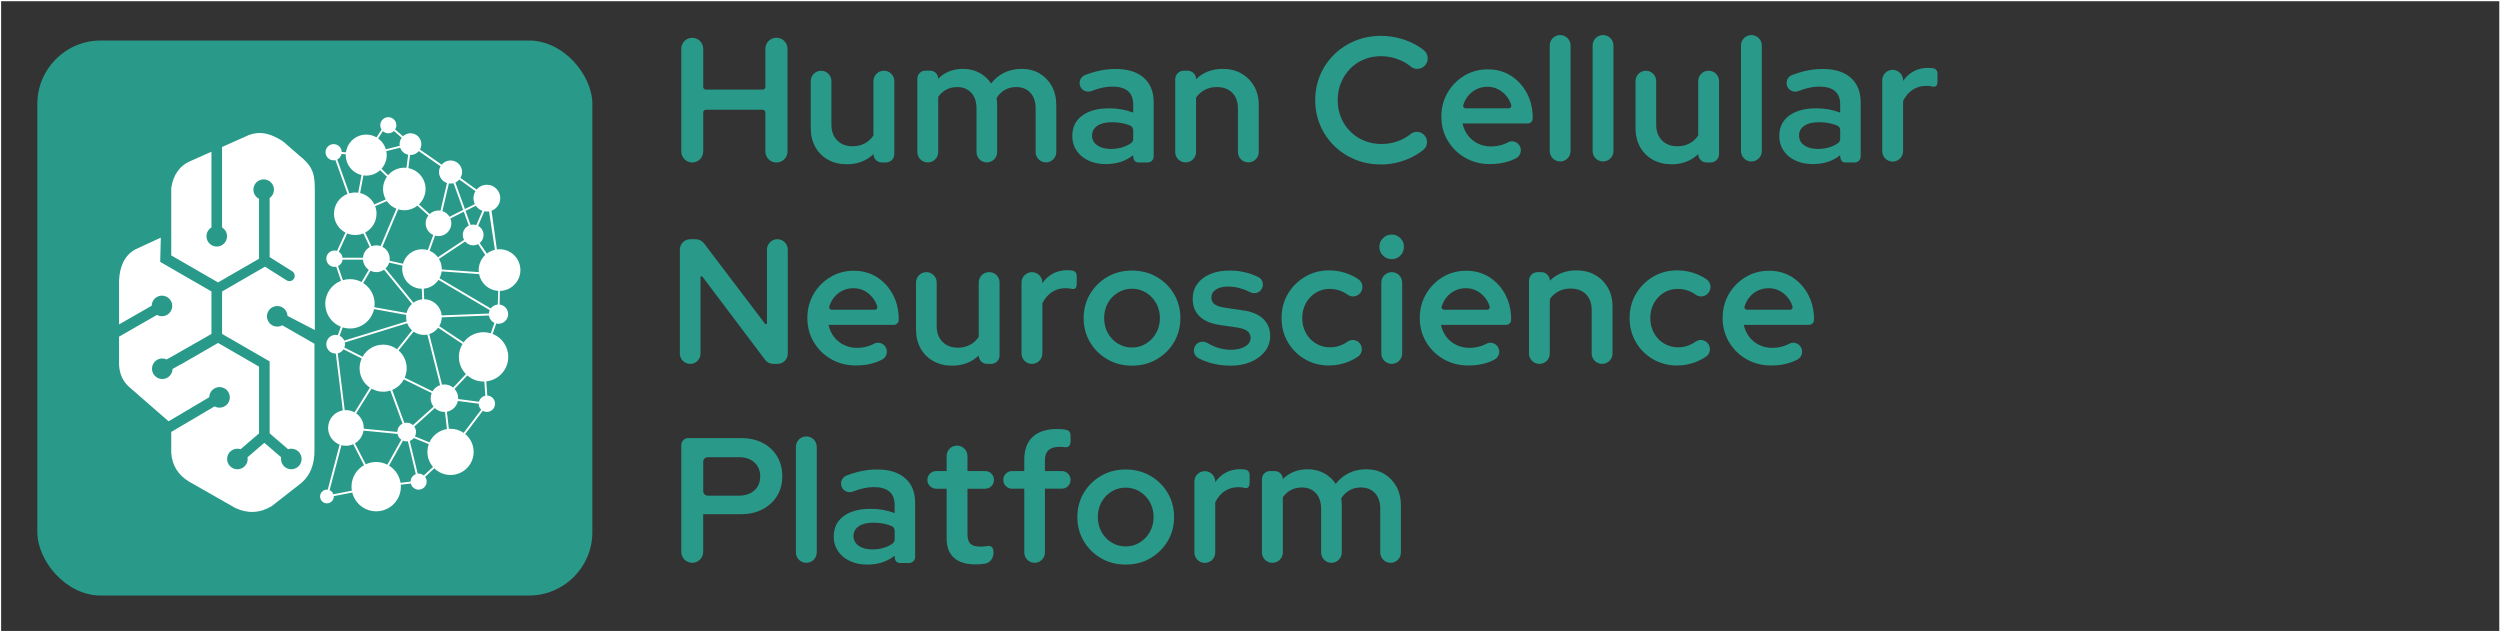 <?xml version="1.0" encoding="UTF-8"?>
<svg xmlns="http://www.w3.org/2000/svg" id="Calque_1" version="1.1" viewBox="0 0 1747.98 441.31">
  <rect x="0" y="0" width="1747.98" height="441.31" fill="#333333" stroke="none"/>
  <defs>
    <style> .st0 { fill: none; stroke: #fff; stroke-miterlimit: 10; } .st1 { fill: #299a89; } .st2 { fill: #fff; } </style>
  </defs>
  <g id="Calque_3">
    <rect class="st1" x="26.11" y="28.33" width="388.06" height="388.06" rx="44.32" ry="44.32"></rect>
    <g>
      <path class="st2" d="M208.78,108.35l-10.76-9.38-.18-.12c-7.46-4.88-15.11-7.75-23.93-4.39l-.08.03-18.56,8.27v56.27c2.08,1.26,3.48,3.54,3.48,6.16,0,3.97-3.22,7.19-7.19,7.19s-7.19-3.22-7.19-7.19c0-2.61,1.39-4.9,3.48-6.16v-52.96l-14.58,6.5c-8,3.39-12.16,10.11-13.49,18.56l-.04.24v47.2l32.71,18.88,28.67-16.55v-41.89c-2.34-1.19-3.94-3.61-3.94-6.41,0-3.97,3.22-7.19,7.19-7.19s7.19,3.22,7.19,7.19c0,2.42-1.19,4.55-3.02,5.86v41.28l15.82,9.98c1.72,1.08,2.24,3.41,1.16,5.12-1.08,1.71-3.4,2.24-5.11,1.16l-15.12-9.54-30.01,17.33v29.68l33.27,19.21v50.31l12.89,11.09c.71-.23,1.46-.36,2.25-.36,3.97,0,7.19,3.22,7.19,7.19s-3.22,7.19-7.19,7.19-7.19-3.22-7.19-7.19c0-.41.04-.81.1-1.2l-8.05-6.92-.24-.21-3.47-2.98-3.47,2.98-.24.21h0l-8.05,6.92c.07.39.1.79.1,1.2,0,3.97-3.22,7.19-7.19,7.19s-7.19-3.22-7.19-7.19,3.22-7.19,7.19-7.19c.79,0,1.54.13,2.25.36l12.88-11.09v-46.65l-28.67-16.56-26.55,15.33v-.13l-5.25,2.99c-.09,3.9-3.27,7.03-7.19,7.03s-7.19-3.22-7.19-7.19,3.22-7.19,7.19-7.19c1.11,0,2.16.25,3.09.7l28.13-16.02,3.17-1.83v-29.68l-35.83-20.68h0l.42-16.96-17.55,8.1-.08.04c-8.35,4.44-11.19,13.06-11.57,22.03v30.51l22.82-13.08c.08-3.9,3.27-7.04,7.19-7.04s7.19,3.22,7.19,7.19-3.22,7.19-7.19,7.19c-1.27,0-2.46-.33-3.5-.91l-26.51,15.2v19.56c.3,5.87,2.21,11,6.49,15.1l.05.05,28.09,24.48,28.44-16.85c.06-3.92,3.25-7.08,7.19-7.08s7.19,3.22,7.19,7.19-3.22,7.19-7.19,7.19c-1.26,0-2.44-.32-3.47-.89l-30.3,17.85v14.67c.62,8.79,4.88,15.53,12.42,20.06l.03.02,32.07,18.28.1.05c8.61,4.12,17.19,3.84,25.45-1.07l.17-.1,20.77-16.25c6.16-5.3,9.28-12.95,9.12-23.16v-74.13l-22.51-12.91c-1.04.58-2.23.91-3.5.91-3.97,0-7.19-3.22-7.19-7.19s3.22-7.19,7.19-7.19,7.04,3.07,7.18,6.92l19.09,9.86v-95c0-12.97,0-18.49-11.36-27.39h.02Z"></path>
      <path class="st2" d="M363.86,188.85c0-8.05-6.53-14.58-14.58-14.58-.63,0-1.25.05-1.87.13l-3.73-27.08c3.56-1.32,6.1-4.74,6.1-8.77,0-5.17-4.19-9.36-9.36-9.36-2.89,0-5.46,1.31-7.18,3.36l-11.3-8.14c.73-1.21,1.16-2.63,1.16-4.14,0-4.45-3.61-8.07-8.07-8.07-2.5,0-4.73,1.14-6.21,2.92l-15.22-10.58c.63-1.11,1-2.39,1-3.76,0-4.2-3.4-7.6-7.6-7.6-2.04,0-3.88.81-5.25,2.11l-5.47-4.78c.53-.86.85-1.87.85-2.96,0-3.1-2.52-5.62-5.62-5.62s-5.62,2.52-5.62,5.62c0,1.12.33,2.17.9,3.04l-3.53,5.47c-2.11-1.23-4.56-1.95-7.18-1.95-7.26,0-13.24,5.4-14.18,12.4l-2.96-.26c-.1-3.05-2.59-5.49-5.66-5.49s-5.67,2.54-5.67,5.67,2.54,5.67,5.67,5.67c.43,0,.85-.05,1.25-.14l8.43,23.62c-5.52,2.17-9.44,7.54-9.44,13.83,0,5.75,3.26,10.72,8.03,13.2l-5.92,12.83c-.56-.18-1.15-.28-1.76-.28-3.16,0-5.72,2.56-5.72,5.72s2.56,5.72,5.72,5.72c.41,0,.81-.05,1.2-.13l3.38,9.86c-6.45,2.5-11.02,8.75-11.02,16.08s4.51,13.48,10.87,16.02l-2.08,5.89c-.49-.12-1-.19-1.53-.19-3.61,0-6.54,2.93-6.54,6.54s2.93,6.54,6.54,6.54h.12l4.88,39.72c-5.84,1.04-10.28,6.12-10.28,12.26,0,5.33,3.35,9.86,8.05,11.65l-8.32,31.57c-.18-.02-.36-.06-.55-.06-2.65,0-4.79,2.14-4.79,4.79s2.14,4.79,4.79,4.79,4.79-2.14,4.79-4.79c0-.08-.02-.16-.02-.24l12.94-2.52c1.86,7.53,8.64,13.12,16.74,13.12,9.53,0,17.25-7.72,17.25-17.25,0-.46-.03-.9-.07-1.35l7.04-.83c.6,2.46,2.8,4.28,5.45,4.28,3.1,0,5.61-2.51,5.61-5.61,0-1.24-.4-2.37-1.08-3.3l6.43-6c2.92,2.88,6.92,4.66,11.34,4.66,8.93,0,16.16-7.24,16.16-16.16,0-5.02-2.29-9.51-5.89-12.48l12.26-16.23c.85.5,1.83.78,2.88.78,3.16,0,5.72-2.56,5.72-5.72s-2.41-5.56-5.44-5.7l-.7-9.94c8.64-.94,15.37-8.26,15.37-17.15,0-7.3-4.54-13.52-10.94-16.04l2.54-7.28c.5.12,1.03.19,1.57.19,3.72,0,6.74-3.01,6.74-6.74,0-3.46-2.6-6.3-5.96-6.69l.19-9.55c7.95-.12,14.35-6.6,14.35-14.57v.03ZM308.81,220.53c-.58-6.28-5.82-11.21-12.23-11.3l-.3-7.4c4.31-.38,8.05-2.73,10.31-6.16l35.83,21.16c-.34.74-.55,1.55-.61,2.41l-33.01,1.29h.01ZM325.76,261.57l-8.93,9.42c-1.66-1.37-3.79-2.19-6.11-2.19-.58,0-1.14.06-1.69.16l-8.92-35.36c2.53-.79,4.71-2.37,6.26-4.44l17.03,11.37c-1.61,2.62-2.55,5.7-2.55,9,0,4.69,1.88,8.93,4.91,12.04h0ZM292.7,331.15c-.22,0-.43.02-.65.04l-5.53-22.94c1.11-.39,2.08-1.07,2.83-1.96l10.45,4.23c-.61,1.7-.95,3.52-.95,5.43,0,4.02,1.47,7.68,3.9,10.51l-6.44,6c-.98-.82-2.23-1.32-3.61-1.32h0ZM263.02,323.01c-2.61,0-5.07.6-7.29,1.63l-7.57-14.68c3.17-1.86,5.44-5.09,6.01-8.87l23.76,2.3c.34,1.67,1.31,3.1,2.65,4.05l-9.75,17.46c-2.35-1.2-5-1.88-7.81-1.88h0ZM241.1,239.43l43.62-13.43c.71,1.94,1.89,3.64,3.4,4.99l-10.52,13.19c-2.73-2-6.08-3.2-9.72-3.2-6.18,0-11.56,3.41-14.38,8.45l-12.72-6.41c.28-.72.43-1.5.43-2.32,0-.43-.04-.86-.13-1.27h.02ZM253.96,197.91l5.04-8.61c1.25.61,2.65.97,4.13.97,2,0,3.85-.63,5.38-1.7l19.52,23.92c-1.83,1.67-3.16,3.86-3.74,6.35l-22.53-4.03c.11-.78.18-1.56.18-2.37,0-6.11-3.18-11.46-7.97-14.53h0ZM285.37,108.2l-1.17,9.13c-.5-.05-1.01-.08-1.52-.08-4.54,0-8.6,2.04-11.33,5.25l-4.61-4.52c2.26-2.53,3.65-5.86,3.65-9.53,0-.95-.1-1.89-.28-2.79l9.7-2.41c.86,2.48,2.95,4.37,5.55,4.94h0ZM315.03,128.34c.72,0,1.42-.1,2.08-.28l6.73,18.72-9.55,4.77c-1.11-1.86-2.88-3.29-4.98-3.95l4.55-19.35c.39.06.78.1,1.18.1h0ZM337.31,147.37l-4.26,10c-.7-.22-1.44-.34-2.2-.34-.62,0-1.23.09-1.81.24l-3.53-9.82,7.19-3.59c1.11,1.62,2.72,2.86,4.6,3.52h.01ZM334.7,188.85c0,.48.03.96.07,1.43l-25.92-1.87c0-.11.02-.22.02-.33,0-2.59-.72-5-1.96-7.07l18.3-12.16c1.33,1.64,3.36,2.69,5.64,2.69,1.24,0,2.41-.31,3.44-.87l5.01,7.57c-2.82,2.66-4.59,6.42-4.59,10.6h-.01ZM288.73,297.25c-1.16-1.05-2.7-1.7-4.38-1.7-.56,0-1.1.08-1.61.21l-8.52-23.12c3.49-1.45,6.37-4.06,8.15-7.36l19.45,9.52c-.45,1.12-.71,2.33-.71,3.61,0,2.23.76,4.27,2.03,5.9-4.8,4.31-9.6,8.62-14.41,12.93h0ZM302.41,273.6l-19.46-9.53c.89-2.03,1.4-4.27,1.4-6.62,0-4.97-2.21-9.41-5.68-12.42l10.52-13.18c2.04,1.46,4.53,2.32,7.23,2.32.82,0,1.62-.08,2.39-.23l8.92,35.36c-2.25.74-4.14,2.29-5.31,4.31h-.01ZM289.07,211.63c-6.5-7.98-13.01-15.95-19.52-23.92,1.17-1.11,2.06-2.51,2.54-4.1,3.12.7,6.25,1.4,9.37,2.1-.13.77-.22,1.56-.22,2.37,0,7.59,6.12,13.74,13.69,13.81l.3,7.4c-2.29.21-4.4,1.06-6.16,2.35h0ZM327.77,157.72c-2.47,1.16-4.18,3.66-4.18,6.56,0,1.24.31,2.41.87,3.44l-18.3,12.16c-1.47-1.99-3.46-3.59-5.78-4.56l3.81-10.56c.76.21,1.57.33,2.4.33,4.95,0,8.97-4.01,8.97-8.97,0-1.2-.24-2.34-.67-3.39l9.4-4.7,3.48,9.67v.02ZM302.92,164.32l-3.81,10.56c-1.28-.39-2.64-.61-4.05-.61-6.35,0-11.69,4.29-13.3,10.13l-9.38-2.11c.07-.45.11-.91.11-1.39,0-3.64-2.08-6.79-5.11-8.33l11.05-26.19c1.35.4,2.77.62,4.25.62,3.48,0,6.68-1.21,9.21-3.21l7.61,6.87c-1.18,1.52-1.88,3.42-1.88,5.48,0,3.64,2.18,6.77,5.3,8.18h0ZM256.08,122.78c3.76,0,7.17-1.46,9.72-3.83l4.72,4.63c-1.7,2.42-2.71,5.36-2.71,8.55,0,2.66.71,5.15,1.93,7.32-2.67,1.16-5.33,2.31-8,3.47-1.94-3.95-5.57-6.91-9.95-7.94l2.31-12.34c.65.09,1.3.15,1.97.15h.01ZM263.27,149.44c0-1.87-.36-3.64-.99-5.29l8.18-3.55c1.65,2.37,3.97,4.24,6.69,5.33l-11.02,26.11c-.94-.32-1.95-.5-3.01-.5-1.18,0-2.31.23-3.35.63l-4.48-9.57c4.73-2.49,7.96-7.45,7.96-13.17h.02ZM267.88,273.9c1.76,0,3.46-.28,5.05-.8l8.52,23.12c-2.14,1.06-3.63,3.25-3.65,5.8l-23.5-2.28c0-.18.03-.35.03-.53,0-4.22-2.1-7.95-5.31-10.2l10.75-17.26c2.4,1.36,5.16,2.15,8.12,2.15h0ZM300.3,309.27l-10.18-4.12c.48-.91.76-1.95.76-3.06,0-1.44-.47-2.76-1.25-3.84l14.4-12.93c1.73,1.68,4.09,2.71,6.69,2.71.14,0,.28-.02.41-.02l1.37,11.99c-5.45.85-9.99,4.41-12.2,9.26h0ZM343.11,215.67l-35.83-21.16c.77-1.46,1.28-3.07,1.48-4.77l26.21,1.9c1.24,6.42,6.7,11.33,13.38,11.75l-.31,9.56c-2.02.15-3.8,1.18-4.93,2.72h0ZM346.02,174.65c-2.08.48-3.98,1.4-5.62,2.65l-5.01-7.37c1.65-1.33,2.71-3.36,2.71-5.65,0-2.76-1.54-5.16-3.8-6.38l4.33-10.17c.58.11,1.18.18,1.8.18.52,0,1.02-.05,1.52-.13l4.09,26.87h-.02ZM332.45,133.65c-.88,1.43-1.4,3.1-1.4,4.9,0,1.48.35,2.88.97,4.13l-6.97,3.48-6.67-18.56c1.07-.49,2.01-1.21,2.77-2.09l11.3,8.14h0ZM308.05,116.24c-.69,1.19-1.09,2.56-1.09,4.03,0,3.58,2.34,6.61,5.57,7.67l-4.55,19.36c-.45-.07-.91-.12-1.39-.12-2.4,0-4.57.95-6.18,2.48-2.49-2.26-4.99-4.51-7.49-6.76,2.85-2.71,4.63-6.53,4.63-10.77,0-7.24-5.17-13.26-12.02-14.59l1.17-9.17c.1,0,.19.01.29.01,2.34,0,4.43-1.06,5.82-2.72l15.22,10.59h.02ZM267.7,91.69c1,.93,2.34,1.5,3.81,1.5s2.92-.61,3.93-1.61l5.42,4.74c-.91,1.25-1.46,2.79-1.46,4.47,0,.4.04.78.1,1.16l-9.71,2.41c-.92-3.08-2.85-5.72-5.4-7.54l3.31-5.12h0ZM235.8,111.53c1.53-.76,2.66-2.19,3.02-3.9l2.96.26c0,.19-.03.38-.03.57,0,6.77,4.71,12.43,11.02,13.93l-2.31,12.35c-.68-.09-1.36-.16-2.07-.16-1.44,0-2.83.22-4.15.6l-8.44-23.64h0ZM242.78,163.21c1.73.71,3.63,1.1,5.61,1.1s3.94-.41,5.69-1.13l4.48,9.56c-2.67,1.5-4.53,4.27-4.76,7.49h-14.27c-.21-1.78-1.23-3.3-2.68-4.19l5.92-12.83h0ZM236.34,186.05c1.72-.83,2.96-2.49,3.19-4.47h14.27c.21,2.92,1.75,5.47,4.03,7.04l-5.03,8.59c-2.42-1.3-5.19-2.04-8.13-2.04-1.72,0-3.38.26-4.95.73l-3.38-9.86h0ZM239.57,228.92c1.61.5,3.33.77,5.11.77,8.26,0,15.15-5.8,16.85-13.55l22.52,4.03c-.06.5-.1,1.01-.1,1.53,0,1.04.14,2.05.38,3.01l-43.62,13.43c-.63-1.47-1.78-2.66-3.22-3.34l2.08-5.88h0ZM236.15,247.07c1.69-.39,3.13-1.42,4.03-2.84l12.72,6.42c-.94,2.07-1.48,4.37-1.48,6.8,0,5.65,2.85,10.64,7.19,13.6l-10.74,17.25c-1.78-.98-3.83-1.54-6-1.54-.28,0-.56.02-.84.04l-4.88-39.72h0ZM233.09,345.59c-.45-1.28-1.4-2.32-2.64-2.85l8.3-31.48c1,.26,2.05.41,3.13.41,1.82,0,3.54-.4,5.09-1.1l7.56,14.68c-5.23,2.96-8.76,8.57-8.76,15.01,0,.96.1,1.89.25,2.81l-12.93,2.51h0ZM272.01,325.56l9.75-17.46c.79.34,1.66.53,2.58.53.29,0,.58-.03.87-.06l5.53,22.94c-2.13.79-3.64,2.83-3.65,5.23l-7.04.83c-.8-5.09-3.81-9.43-8.04-12.01h0ZM324.19,302.67c-2.61-1.81-5.77-2.88-9.19-2.88-.39,0-.77.03-1.16.06l-1.37-11.98c3.85-.71,6.89-3.71,7.67-7.53l14.56,1.91v.07c0,1.62.68,3.08,1.76,4.12l-12.27,16.23h0ZM339.35,276.7c-2.18.42-3.92,2.07-4.46,4.21l-14.57-1.91c.01-.19.03-.38.03-.58,0-2.51-.97-4.78-2.54-6.49l8.94-9.44c3.04,2.66,7,4.29,11.36,4.29.18,0,.36-.02.54-.03l.7,9.95h0ZM343.15,233.02c-1.6-.49-3.29-.75-5.05-.75-5.74,0-10.82,2.82-13.95,7.13l-17.03-11.37c1.07-1.81,1.7-3.91,1.74-6.15l33.01-1.29c.32,2.3,1.79,4.22,3.82,5.16l-2.54,7.27h0Z"></path>
    </g>
  </g>
  <g id="Calque_2">
    <path class="st1" d="M965.57,114.98c-6.48,0-12.5-1.14-18.06-3.42-5.57-2.29-10.44-5.48-14.64-9.59-4.19-4.11-7.45-8.89-9.78-14.32-2.33-5.44-3.49-11.31-3.49-17.62s1.16-12.19,3.49-17.63c2.32-5.44,5.58-10.21,9.78-14.32,4.19-4.11,9.09-7.31,14.7-9.59s11.6-3.42,18-3.42c4.65,0,9.19.62,13.64,1.87s8.55,3.03,12.33,5.36c1.39.86,2.71,1.78,3.97,2.78,3.42,2.71,3.68,7.83.59,10.91h0c-2.6,2.6-6.79,2.94-9.63.6-2.13-1.75-4.44-3.2-6.95-4.33-4.4-1.99-9.05-2.99-13.95-2.99-4.32,0-8.3.77-11.96,2.3-3.66,1.54-6.85,3.7-9.59,6.48-2.74,2.78-4.88,6.04-6.41,9.78-1.54,3.74-2.3,7.81-2.3,12.21s.77,8.34,2.3,12.08c1.54,3.74,3.69,7,6.48,9.78,2.78,2.78,6.04,4.94,9.78,6.48,3.74,1.54,7.8,2.3,12.21,2.3,4.81,0,9.36-.98,13.64-2.93,2.4-1.09,4.61-2.46,6.63-4.09,2.77-2.23,6.81-1.91,9.32.61h0c3.01,3.01,2.74,8-.61,10.63-1.26.99-2.6,1.93-4.01,2.81-3.78,2.37-7.85,4.17-12.21,5.42-4.36,1.25-8.78,1.87-13.26,1.87v-.02Z"></path>
    <path class="st1" d="M1286.65,108.5c-2.74,2.16-5.69,3.74-8.84,4.73-3.16.99-6.6,1.49-10.34,1.49-4.57,0-8.62-.83-12.14-2.49-3.53-1.66-6.29-3.96-8.28-6.91s-2.99-6.33-2.99-10.15c0-6.15,2.3-10.92,6.91-14.32,4.61-3.41,10.94-5.11,18.99-5.11,5.98,0,11.54.99,16.69,2.99v-5.73c0-4.15-1.23-7.27-3.67-9.34-2.45-2.07-6.08-3.11-10.9-3.11-2.82,0-5.81.42-8.97,1.25-1.73.46-3.61,1.08-5.62,1.86-2.97,1.16-6.34-.1-7.72-2.98h0c-1.51-3.17,0-7.01,3.28-8.25,2.73-1.03,5.38-1.87,7.94-2.53,4.4-1.12,8.84-1.68,13.33-1.68,8.47,0,15.03,2.03,19.68,6.1s6.97,9.8,6.97,17.19v37.91c0,2.31-1.88,4.19-4.19,4.19h-6.23c-3.02,0-3.91-2.11-3.91-5.11h.01ZM1257.88,94.8c0,2.82,1.2,5.09,3.61,6.79,2.41,1.7,5.6,2.55,9.59,2.55,3.07,0,5.92-.44,8.53-1.31,2.04-.68,3.91-1.62,5.62-2.83.92-.65,1.42-1.76,1.42-2.89v-6.04c0-1.44-.83-2.8-2.18-3.33-1.57-.62-3.19-1.11-4.86-1.48-2.45-.54-5.13-.81-8.03-.81-4.23,0-7.58.83-10.03,2.49-2.45,1.66-3.67,3.94-3.67,6.85h0Z"></path>
    <path class="st1" d="M792.32,108.5c-2.74,2.16-5.69,3.74-8.84,4.73-3.16.99-6.6,1.49-10.34,1.49-4.57,0-8.62-.83-12.14-2.49-3.53-1.66-6.29-3.96-8.28-6.91-1.99-2.95-2.99-6.33-2.99-10.15,0-6.15,2.3-10.92,6.91-14.32,4.61-3.41,10.94-5.11,18.99-5.11,5.98,0,11.54.99,16.69,2.99v-5.73c0-4.15-1.23-7.27-3.67-9.34-2.45-2.07-6.08-3.11-10.9-3.11-2.82,0-5.81.42-8.97,1.25-1.73.46-3.61,1.08-5.62,1.86-2.97,1.16-6.34-.1-7.72-2.98h0c-1.51-3.17,0-7.01,3.28-8.25,2.73-1.03,5.38-1.87,7.94-2.53,4.4-1.12,8.84-1.68,13.33-1.68,8.47,0,15.03,2.03,19.68,6.1,4.65,4.07,6.97,9.8,6.97,17.19v37.91c0,2.31-1.88,4.19-4.19,4.19h-6.23c-3.02,0-3.91-2.11-3.91-5.11h.01ZM763.56,94.8c0,2.82,1.2,5.09,3.61,6.79,2.41,1.7,5.6,2.55,9.59,2.55,3.07,0,5.92-.44,8.53-1.31,2.04-.68,3.91-1.62,5.62-2.83.92-.65,1.42-1.76,1.42-2.89v-6.04c0-1.44-.83-2.8-2.18-3.33-1.57-.62-3.19-1.11-4.86-1.48-2.45-.54-5.13-.81-8.03-.81-4.23,0-7.58.83-10.03,2.49-2.45,1.66-3.67,3.94-3.67,6.85h0Z"></path>
    <path class="st1" d="M1083.56,105.61V31.8c0-3.53,2.53-6.55,6-7.17h0c4.47-.8,8.57,2.63,8.57,7.17v73.81c0,4.02-3.26,7.29-7.29,7.29h0c-4.02,0-7.29-3.26-7.29-7.29h.01Z"></path>
    <path class="st1" d="M1113.55,105.61V31.8c0-3.53,2.53-6.55,6-7.17h0c4.47-.8,8.57,2.63,8.57,7.17v73.81c0,4.02-3.26,7.29-7.29,7.29h0c-4.02,0-7.29-3.26-7.29-7.29h.01Z"></path>
    <path class="st1" d="M1217.28,105.61V31.8c0-3.53,2.53-6.55,6-7.17h0c4.47-.8,8.57,2.63,8.57,7.17v73.81c0,4.02-3.26,7.29-7.29,7.29h0c-4.02,0-7.29-3.26-7.29-7.29h.01Z"></path>
    <path class="st1" d="M821.72,106.26v-50.88c0-3.3,2.68-5.98,5.98-5.98h2.61c3.3,0,5.98,2.68,5.98,5.98h0c4.9-4.81,11.13-7.22,18.68-7.22,4.9,0,9.24,1.08,13.02,3.24s6.74,5.13,8.9,8.91c2.16,3.78,3.24,8.2,3.24,13.26v32.69c0,4.02-3.26,7.29-7.29,7.29h0c-4.02,0-7.29-3.26-7.29-7.29v-30.45c0-4.65-1.33-8.3-3.99-10.96-2.66-2.65-6.23-3.98-10.71-3.98-3.16,0-5.96.64-8.41,1.93-2.45,1.29-4.51,3.09-6.17,5.42v38.05c0,4.02-3.26,7.29-7.29,7.29h0c-4.02,0-7.29-3.26-7.29-7.29h.03Z"></path>
    <path class="st1" d="M1041.8,114.73c-6.4,0-12.14-1.45-17.25-4.36-5.11-2.9-9.18-6.87-12.21-11.89s-4.55-10.65-4.55-16.88,1.45-11.83,4.36-16.81c2.9-4.98,6.81-8.95,11.71-11.89,4.9-2.95,10.38-4.42,16.44-4.42s11.44,1.5,16.13,4.48c4.69,2.99,8.41,7.04,11.15,12.14,2.33,4.34,3.67,9.18,4.02,14.52.03.41.05,1.78.06,3.17.02,1.95-1.55,3.54-3.5,3.54h-45.54c.66,3.16,1.91,5.94,3.74,8.34,1.82,2.41,4.15,4.3,6.97,5.67s5.85,2.05,9.09,2.05c2.99,0,5.83-.46,8.53-1.37,1.21-.41,2.33-.9,3.37-1.48,2.31-1.29,5.2-.82,7.12,1h0c3.13,2.96,2.37,8.16-1.47,10.11-1.51.77-3.04,1.42-4.59,1.96-4.07,1.41-8.59,2.11-13.58,2.11h0ZM1024.77,75.74h30.21c1.22,0,2.02-1.2,1.66-2.36-.64-2.03-1.56-3.86-2.77-5.48-1.66-2.24-3.67-4.01-6.04-5.3-2.37-1.28-4.96-1.93-7.78-1.93s-5.58.62-8.03,1.87c-2.45,1.25-4.48,2.99-6.1,5.23-1.22,1.69-2.17,3.61-2.84,5.77-.35,1.1.55,2.2,1.7,2.2h0Z"></path>
    <path class="st1" d="M1350.72,60.44c-1.68-.4-3.24-.4-4.03-.4-3.49,0-6.62.91-9.4,2.74s-5,4.44-6.66,7.85v35.06c0,4.02-3.26,7.29-7.29,7.29h0c-4.02,0-7.29-3.26-7.29-7.29v-49.57c0-4.02,3.26-7.29,7.29-7.29h0c4.02,0,7.29,3.26,7.29,7.29v.43c1.99-2.9,4.46-5.14,7.41-6.72,2.95-1.58,6.25-2.37,9.9-2.37,1.56,0,2.92.12,4.1.36,1.57.32,2.63,1.79,2.63,3.4v4.98c0,3.44-.71,5.02-3.93,4.25h-.02Z"></path>
    <path class="st1" d="M641.4,106.32v-51.31c0-3.1,2.51-5.61,5.61-5.61h3.36c3.1,0,5.61,2.51,5.61,5.61h0c4.65-4.57,10.42-6.85,17.31-6.85,4.32,0,8.16.91,11.52,2.74s6.08,4.32,8.16,7.47c2.57-3.32,5.67-5.85,9.28-7.6,3.61-1.74,7.66-2.62,12.14-2.62,4.73,0,8.9,1.08,12.52,3.24,3.61,2.16,6.45,5.13,8.53,8.91,2.08,3.78,3.11,8.2,3.11,13.26v32.76c0,3.99-3.23,7.22-7.22,7.22h0c-3.99,0-7.22-3.23-7.22-7.22v-30.52c0-4.65-1.23-8.3-3.67-10.96-2.45-2.65-5.75-3.98-9.9-3.98-2.82,0-5.4.62-7.72,1.87-2.33,1.25-4.32,3.15-5.98,5.73.08.75.16,1.56.25,2.43.08.87.12,1.77.12,2.68v32.76c0,3.99-3.23,7.22-7.22,7.22h0c-3.99,0-7.22-3.23-7.22-7.22v-30.52c0-4.65-1.23-8.3-3.67-10.96-2.45-2.65-5.71-3.98-9.78-3.98-2.82,0-5.36.58-7.6,1.74s-4.15,2.86-5.73,5.11v38.61c0,3.99-3.23,7.22-7.22,7.22h-.13c-3.99,0-7.22-3.23-7.22-7.22h-.02Z"></path>
    <path class="st1" d="M625.53,388.53c-2.74,2.16-5.69,3.74-8.84,4.73-3.16.99-6.6,1.49-10.34,1.49-4.57,0-8.62-.83-12.14-2.49-3.53-1.66-6.29-3.96-8.28-6.91-1.99-2.95-2.99-6.33-2.99-10.15,0-6.15,2.3-10.92,6.91-14.32,4.61-3.41,10.94-5.11,18.99-5.11,5.98,0,11.54.99,16.69,2.99v-5.73c0-4.15-1.23-7.27-3.67-9.34-2.45-2.07-6.08-3.11-10.9-3.11-2.82,0-5.81.42-8.97,1.25-1.73.46-3.61,1.08-5.62,1.86-2.97,1.16-6.34-.1-7.72-2.98h0c-1.51-3.17,0-7.01,3.28-8.25,2.73-1.03,5.38-1.87,7.94-2.53,4.4-1.12,8.84-1.68,13.33-1.68,8.47,0,15.03,2.03,19.68,6.1,4.65,4.07,6.97,9.8,6.97,17.19v37.91c0,2.31-1.88,4.19-4.19,4.19h-6.23c-3.02,0-3.91-2.11-3.91-5.11h.01ZM596.76,374.82c0,2.82,1.2,5.09,3.61,6.79s5.6,2.55,9.59,2.55c3.07,0,5.92-.44,8.53-1.31,2.04-.68,3.91-1.62,5.62-2.83.92-.65,1.42-1.76,1.42-2.89v-6.04c0-1.44-.83-2.8-2.18-3.33-1.57-.62-3.19-1.11-4.86-1.48-2.45-.54-5.13-.81-8.03-.81-4.23,0-7.58.83-10.03,2.49s-3.67,3.94-3.67,6.85h0Z"></path>
    <path class="st1" d="M869.77,341.04c-1.68-.4-3.24-.4-4.03-.4-3.49,0-6.62.91-9.4,2.74s-5,4.44-6.66,7.85v35.06c0,4.02-3.26,7.29-7.29,7.29h0c-4.02,0-7.29-3.26-7.29-7.29v-49.57c0-4.02,3.26-7.29,7.29-7.29h0c4.02,0,7.29,3.26,7.29,7.29v.43c1.99-2.9,4.46-5.14,7.41-6.72,2.95-1.58,6.25-2.37,9.9-2.37,1.56,0,2.92.12,4.1.36,1.57.32,2.63,1.79,2.63,3.4v4.98c0,3.44-.71,5.02-3.93,4.25h-.02Z"></path>
    <path class="st1" d="M476.35,385.85v-74.66c0-2.69,2.18-4.87,4.87-4.87h36.98c5.73,0,10.75,1.12,15.07,3.36s7.68,5.38,10.09,9.4c2.41,4.03,3.61,8.66,3.61,13.89s-1.21,9.71-3.61,13.7c-2.41,3.98-5.79,7.12-10.15,9.4-4.36,2.29-9.36,3.43-15.01,3.43h-26.53v26.34c0,4.23-3.43,7.66-7.66,7.66h0c-4.23,0-7.66-3.43-7.66-7.66h0ZM491.67,343.36c0,1.76,1.43,3.19,3.19,3.19h21.72c4.57,0,8.2-1.23,10.9-3.67,2.7-2.45,4.05-5.71,4.05-9.78s-1.35-7.33-4.05-9.78-6.33-3.67-10.9-3.67h-21.72c-1.76,0-3.19,1.43-3.19,3.19v20.53h0Z"></path>
    <path class="st1" d="M556.5,386.22v-73.8c0-3.53,2.53-6.55,6-7.17h0c4.47-.8,8.57,2.63,8.57,7.17v73.8c0,4.02-3.26,7.29-7.29,7.29h0c-4.02,0-7.29-3.26-7.29-7.29h0Z"></path>
    <path class="st1" d="M694.62,387.01c-.16,3.52-2.54,6.62-6.03,7.11-.02,0-.05,0-.07.01-2.41.33-4.53.5-6.35.5-6.64,0-11.69-1.53-15.13-4.61-3.45-3.07-5.17-7.55-5.17-13.45v-34.87h-7.29c-3.41,0-6.17-2.76-6.17-6.17h0c0-3.41,2.76-6.17,6.17-6.17h7.29v-10.52c0-3.39,2.34-6.34,5.65-7.1h0c4.57-1.05,8.92,2.41,8.92,7.1v10.52h12.39c3.41,0,6.17,2.76,6.17,6.17h0c0,3.41-2.76,6.17-6.17,6.17h-12.39v31.76c0,3.16.69,5.4,2.05,6.73,1.37,1.33,3.71,1.99,7.04,1.99,1.74,0,3.29-.17,4.67-.38,3.38-.51,4.59,1.37,4.42,5.21h0Z"></path>
    <path class="st1" d="M744.56,312.67c-1.16-.16-2.45-.25-3.86-.25-3.32,0-5.84.77-7.54,2.3-1.7,1.53-2.55,3.88-2.55,7.03v7.6h11.77c3.41,0,6.17,2.76,6.17,6.17h0c0,3.41-2.76,6.17-6.17,6.17h-11.77v44.59c0,3.99-3.23,7.22-7.22,7.22h0c-3.99,0-7.22-3.23-7.22-7.22v-44.59h-8.53c-3.41,0-6.17-2.76-6.17-6.17h0c0-3.41,2.76-6.17,6.17-6.17h8.53v-7.97c0-6.97,1.97-12.29,5.92-15.94,3.94-3.65,9.61-5.48,17-5.48,1.66,0,3.35.04,5.04.31,2.65.42,4.42.97,4.42,4.68v3.68c0,1.86-.71,4.47-3.99,4.03h0Z"></path>
    <path class="st1" d="M787.03,394.75c-6.31,0-12.02-1.47-17.13-4.42s-9.16-6.93-12.14-11.95c-2.99-5.02-4.48-10.65-4.48-16.88s1.5-11.85,4.48-16.88c2.99-5.02,7.04-9.01,12.14-11.95,5.11-2.95,10.81-4.42,17.13-4.42s12.14,1.48,17.25,4.42,9.16,6.93,12.14,11.95c2.99,5.03,4.48,10.65,4.48,16.88s-1.5,11.85-4.48,16.88c-2.99,5.02-7.04,9.01-12.14,11.95-5.11,2.95-10.86,4.42-17.25,4.42ZM787.03,382.05c3.65,0,6.95-.91,9.9-2.74s5.29-4.3,7.04-7.41c1.74-3.11,2.62-6.58,2.62-10.4s-.87-7.39-2.62-10.46c-1.74-3.07-4.09-5.52-7.04-7.35-2.95-1.83-6.25-2.74-9.9-2.74s-6.85.91-9.84,2.74c-2.99,1.83-5.34,4.28-7.04,7.35-1.7,3.07-2.55,6.56-2.55,10.46s.85,7.29,2.55,10.4,4.05,5.58,7.04,7.41c2.99,1.83,6.27,2.74,9.84,2.74Z"></path>
    <path class="st1" d="M882.35,386.28v-51.31c0-3.1,2.51-5.61,5.61-5.61h3.36c3.1,0,5.61,2.51,5.61,5.61h0c4.65-4.57,10.42-6.85,17.31-6.85,4.32,0,8.16.91,11.52,2.74s6.08,4.32,8.16,7.47c2.57-3.32,5.67-5.85,9.28-7.6,3.61-1.74,7.66-2.62,12.14-2.62,4.73,0,8.9,1.08,12.52,3.24,3.61,2.16,6.45,5.13,8.53,8.91s3.11,8.2,3.11,13.26v32.76c0,3.99-3.23,7.22-7.22,7.22h0c-3.99,0-7.22-3.23-7.22-7.22v-30.52c0-4.65-1.23-8.3-3.67-10.96-2.45-2.65-5.75-3.98-9.9-3.98-2.82,0-5.4.62-7.72,1.87-2.33,1.25-4.32,3.15-5.98,5.73.08.75.16,1.56.25,2.43.08.87.12,1.77.12,2.68v32.76c0,3.99-3.23,7.22-7.22,7.22h0c-3.99,0-7.22-3.23-7.22-7.22v-30.52c0-4.65-1.23-8.3-3.67-10.96-2.45-2.65-5.71-3.98-9.78-3.98-2.82,0-5.36.58-7.6,1.74s-4.15,2.86-5.73,5.11v38.61c0,3.99-3.23,7.22-7.22,7.22h-.13c-3.99,0-7.22-3.23-7.22-7.22h-.02Z"></path>
    <path class="st1" d="M1168.71,114.85c-4.9,0-9.26-1.06-13.08-3.18-3.82-2.11-6.79-5.08-8.91-8.9s-3.18-8.22-3.18-13.2v-32.88c0-3.99,3.23-7.22,7.22-7.22h0c3.99,0,7.22,3.23,7.22,7.22v30.52c0,4.57,1.35,8.22,4.05,10.96,2.7,2.74,6.29,4.11,10.77,4.11,3.15,0,5.98-.66,8.47-1.99,2.49-1.33,4.53-3.2,6.1-5.61v-37.99c0-3.99,3.23-7.22,7.22-7.22h.13c3.99,0,7.22,3.23,7.22,7.22v51.07c0,3.23-2.62,5.85-5.85,5.85h-2.86c-3.23,0-5.85-2.62-5.85-5.85h0c-4.98,4.73-11.21,7.1-18.68,7.1h.01Z"></path>
    <path class="st1" d="M592.05,114.85c-4.9,0-9.26-1.06-13.08-3.18-3.82-2.11-6.79-5.08-8.91-8.9s-3.18-8.22-3.18-13.2v-32.88c0-3.99,3.23-7.22,7.22-7.22h0c3.99,0,7.22,3.23,7.22,7.22v30.52c0,4.57,1.35,8.22,4.05,10.96s6.29,4.11,10.77,4.11c3.15,0,5.98-.66,8.47-1.99,2.49-1.33,4.53-3.2,6.1-5.61v-37.99c0-3.99,3.23-7.22,7.22-7.22h.13c3.99,0,7.22,3.23,7.22,7.22v51.07c0,3.23-2.62,5.85-5.85,5.85h-2.86c-3.23,0-5.85-2.62-5.85-5.85h0c-4.98,4.73-11.21,7.1-18.68,7.1h.01Z"></path>
    <path class="st1" d="M1026.71,255.55c-6.4,0-12.14-1.45-17.25-4.36-5.11-2.9-9.18-6.87-12.21-11.89s-4.55-10.65-4.55-16.88,1.45-11.83,4.36-16.81c2.9-4.98,6.81-8.95,11.71-11.89,4.9-2.95,10.38-4.42,16.44-4.42s11.44,1.5,16.13,4.48c4.69,2.99,8.41,7.04,11.15,12.14,2.33,4.34,3.67,9.18,4.02,14.52.03.41.05,1.78.06,3.17.02,1.95-1.55,3.54-3.5,3.54h-45.54c.66,3.16,1.91,5.94,3.74,8.34,1.82,2.41,4.15,4.3,6.97,5.67s5.85,2.05,9.09,2.05c2.99,0,5.83-.46,8.53-1.37,1.21-.41,2.33-.9,3.37-1.48,2.31-1.29,5.2-.82,7.12,1h0c3.13,2.96,2.37,8.16-1.47,10.11-1.51.77-3.04,1.42-4.59,1.96-4.07,1.41-8.59,2.11-13.58,2.11h0ZM1009.68,216.57h30.21c1.22,0,2.02-1.2,1.66-2.36-.64-2.03-1.56-3.86-2.77-5.48-1.66-2.24-3.67-4.01-6.04-5.3-2.37-1.28-4.96-1.93-7.78-1.93s-5.58.62-8.03,1.87-4.48,2.99-6.1,5.23c-1.22,1.69-2.17,3.61-2.84,5.77-.35,1.1.55,2.2,1.7,2.2h0Z"></path>
    <path class="st1" d="M1238.46,255.55c-6.4,0-12.14-1.45-17.25-4.36-5.11-2.9-9.18-6.87-12.21-11.89-3.03-5.02-4.55-10.65-4.55-16.88s1.45-11.83,4.36-16.81c2.9-4.98,6.81-8.95,11.71-11.89,4.9-2.95,10.38-4.42,16.44-4.42s11.44,1.5,16.13,4.48c4.69,2.99,8.41,7.04,11.15,12.14,2.33,4.34,3.67,9.18,4.02,14.52.03.41.05,1.78.06,3.17.02,1.95-1.55,3.54-3.5,3.54h-45.54c.66,3.16,1.91,5.94,3.74,8.34,1.82,2.41,4.15,4.3,6.97,5.67s5.85,2.05,9.09,2.05c2.99,0,5.83-.46,8.53-1.37,1.21-.41,2.33-.9,3.37-1.48,2.31-1.29,5.2-.82,7.12,1h0c3.13,2.96,2.37,8.16-1.47,10.11-1.51.77-3.04,1.42-4.59,1.96-4.07,1.41-8.59,2.11-13.58,2.11h0ZM1221.43,216.57h30.21c1.22,0,2.02-1.2,1.66-2.36-.64-2.03-1.56-3.86-2.77-5.48-1.66-2.24-3.67-4.01-6.04-5.3-2.37-1.28-4.96-1.93-7.78-1.93s-5.58.62-8.03,1.87c-2.45,1.25-4.48,2.99-6.1,5.23-1.22,1.69-2.17,3.61-2.84,5.77-.35,1.1.55,2.2,1.7,2.2h0Z"></path>
    <path class="st1" d="M598.52,255.55c-6.4,0-12.14-1.45-17.25-4.36-5.11-2.9-9.18-6.87-12.21-11.89s-4.55-10.65-4.55-16.88,1.45-11.83,4.36-16.81c2.9-4.98,6.81-8.95,11.71-11.89,4.9-2.95,10.38-4.42,16.44-4.42s11.44,1.5,16.13,4.48c4.69,2.99,8.41,7.04,11.15,12.14,2.33,4.34,3.67,9.18,4.02,14.52.03.41.05,1.78.06,3.17.02,1.95-1.55,3.54-3.5,3.54h-45.54c.66,3.16,1.91,5.94,3.74,8.34,1.82,2.41,4.15,4.3,6.97,5.67s5.85,2.05,9.09,2.05c2.99,0,5.83-.46,8.53-1.37,1.21-.41,2.33-.9,3.37-1.48,2.31-1.29,5.2-.82,7.12,1h0c3.13,2.96,2.37,8.16-1.47,10.11-1.51.77-3.04,1.42-4.59,1.96-4.07,1.41-8.59,2.11-13.58,2.11h0ZM581.5,216.57h30.21c1.22,0,2.02-1.2,1.66-2.36-.64-2.03-1.56-3.86-2.77-5.48-1.66-2.24-3.67-4.01-6.04-5.3-2.37-1.28-4.96-1.93-7.78-1.93s-5.58.62-8.03,1.87-4.48,2.99-6.1,5.23c-1.22,1.69-2.17,3.61-2.84,5.77-.35,1.1.55,2.2,1.7,2.2h0Z"></path>
    <path class="st1" d="M748.9,201.9c-1.68-.4-3.24-.4-4.03-.4-3.49,0-6.62.91-9.4,2.74s-5,4.44-6.66,7.85v35.06c0,4.02-3.26,7.29-7.29,7.29h0c-4.02,0-7.29-3.26-7.29-7.29v-49.57c0-4.02,3.26-7.29,7.29-7.29h0c4.02,0,7.29,3.26,7.29,7.29v.43c1.99-2.9,4.46-5.14,7.41-6.72,2.95-1.58,6.25-2.37,9.9-2.37,1.56,0,2.92.12,4.1.36,1.57.32,2.63,1.79,2.63,3.4v4.98c0,3.44-.71,5.02-3.93,4.25h-.02Z"></path>
    <path class="st1" d="M475.34,247.21v-72.67c0-4.02,3.26-7.29,7.29-7.29h3.79c2.28,0,4.43,1.07,5.8,2.88l42.7,56.28c.43.56,1.32.26,1.32-.44v-51.43c0-4.02,3.26-7.29,7.29-7.29h0c4.02,0,7.29,3.26,7.29,7.29v72.67c0,3.99-3.23,7.22-7.22,7.22h-2.88c-2.27,0-4.4-1.06-5.77-2.87l-43.84-58.14c-.43-.56-1.32-.26-1.32.44v53.35c0,3.99-3.23,7.22-7.22,7.22h0c-3.99,0-7.22-3.23-7.22-7.22h0Z"></path>
    <path class="st1" d="M665.65,255.67c-4.9,0-9.26-1.06-13.08-3.18-3.82-2.11-6.79-5.08-8.91-8.9-2.12-3.82-3.18-8.22-3.18-13.2v-32.88c0-3.99,3.23-7.22,7.22-7.22h0c3.99,0,7.22,3.23,7.22,7.22v30.52c0,4.57,1.35,8.22,4.05,10.96s6.29,4.11,10.77,4.11c3.15,0,5.98-.66,8.47-1.99s4.53-3.2,6.1-5.61v-37.99c0-3.99,3.23-7.22,7.22-7.22h.13c3.99,0,7.22,3.23,7.22,7.22v51.07c0,3.23-2.62,5.85-5.85,5.85h-2.86c-3.23,0-5.85-2.62-5.85-5.85h0c-4.98,4.73-11.21,7.1-18.68,7.1h.01Z"></path>
    <path class="st1" d="M791.44,255.67c-6.31,0-12.02-1.47-17.13-4.42s-9.16-6.93-12.14-11.95c-2.99-5.02-4.48-10.65-4.48-16.88s1.5-11.85,4.48-16.88c2.99-5.02,7.04-9.01,12.14-11.95s10.81-4.42,17.13-4.42,12.14,1.48,17.25,4.42,9.16,6.93,12.14,11.95c2.99,5.03,4.48,10.65,4.48,16.88s-1.5,11.85-4.48,16.88c-2.99,5.02-7.04,9.01-12.14,11.95-5.11,2.95-10.86,4.42-17.25,4.42ZM791.44,242.97c3.65,0,6.95-.91,9.9-2.74s5.29-4.3,7.04-7.41c1.74-3.11,2.62-6.58,2.62-10.4s-.87-7.39-2.62-10.46c-1.74-3.07-4.09-5.52-7.04-7.35-2.95-1.83-6.25-2.74-9.9-2.74s-6.85.91-9.84,2.74c-2.99,1.83-5.34,4.28-7.04,7.35-1.7,3.07-2.55,6.56-2.55,10.46s.85,7.29,2.55,10.4,4.05,5.58,7.04,7.41,6.27,2.74,9.84,2.74Z"></path>
    <path class="st1" d="M860.69,255.67c-5.73,0-11.04-.79-15.94-2.37-2.42-.78-4.68-1.73-6.78-2.86-3.34-1.79-4.24-6.17-1.93-9.18h0c1.91-2.48,5.36-3.06,8.07-1.48,2,1.18,3.98,2.13,5.94,2.86,3.44,1.29,6.91,1.93,10.4,1.93,4.15,0,7.51-.77,10.09-2.3,2.57-1.53,3.86-3.55,3.86-6.04,0-1.99-.75-3.57-2.24-4.73-1.5-1.16-3.82-1.99-6.97-2.49l-11.96-1.74c-6.39-.91-11.21-2.93-14.45-6.04s-4.86-7.2-4.86-12.27c0-3.98,1.06-7.45,3.18-10.4s5.13-5.25,9.03-6.91,8.47-2.49,13.7-2.49c4.65,0,9.15.66,13.52,1.99,2.22.68,4.38,1.54,6.48,2.58,3.27,1.62,4.13,5.92,1.96,8.86h0c-1.76,2.37-4.97,3.06-7.6,1.73-1.98-1-3.9-1.79-5.76-2.39-3.24-1.04-6.52-1.56-9.84-1.56-3.49,0-6.29.68-8.41,2.05-2.12,1.37-3.18,3.22-3.18,5.54,0,2.08.75,3.67,2.24,4.79s3.98,1.93,7.47,2.43l11.83,1.74c6.39.83,11.25,2.8,14.57,5.91,3.32,3.12,4.98,7.16,4.98,12.14,0,3.99-1.2,7.54-3.61,10.65s-5.67,5.57-9.78,7.35c-4.11,1.78-8.78,2.68-14.01,2.68v.02Z"></path>
    <path class="st1" d="M929.32,255.55c-6.23,0-11.85-1.45-16.88-4.36-5.03-2.9-9.01-6.87-11.96-11.89s-4.42-10.65-4.42-16.88,1.47-11.96,4.42-16.94,6.93-8.97,11.96-11.96c5.02-2.99,10.65-4.48,16.88-4.48,4.98,0,9.76.96,14.32,2.87,2.2.92,4.25,2.03,6.16,3.33,3.3,2.25,3.77,6.95,1.06,9.88h0c-2.2,2.39-5.87,2.87-8.5.97-1.19-.86-2.43-1.58-3.7-2.17-2.82-1.29-5.81-1.93-8.97-1.93-3.57,0-6.81.9-9.71,2.68s-5.21,4.21-6.91,7.29c-1.7,3.07-2.55,6.56-2.55,10.46s.85,7.29,2.55,10.4,4.05,5.57,7.03,7.35c2.99,1.78,6.27,2.68,9.84,2.68,3.07,0,5.96-.62,8.66-1.87,1.27-.58,2.5-1.31,3.7-2.17,2.51-1.79,5.98-1.33,8.11.89h0c2.72,2.83,2.29,7.47-.96,9.68-1.89,1.28-3.91,2.38-6.06,3.3-4.48,1.91-9.18,2.86-14.07,2.86h0Z"></path>
    <path class="st1" d="M973.03,181.19c-2.33,0-4.34-.83-6.04-2.49-1.7-1.66-2.55-3.69-2.55-6.1s.85-4.44,2.55-6.1,3.72-2.49,6.04-2.49,4.44.83,6.1,2.49,2.49,3.7,2.49,6.1-.83,4.44-2.49,6.1-3.69,2.49-6.1,2.49ZM965.81,247.14v-49.57c0-4.02,3.26-7.29,7.29-7.29h0c4.02,0,7.29,3.26,7.29,7.29v49.57c0,4.02-3.26,7.29-7.29,7.29h0c-4.02,0-7.29-3.26-7.29-7.29h0Z"></path>
    <path class="st1" d="M1069.06,247.14v-50.88c0-3.3,2.68-5.98,5.98-5.98h2.61c3.3,0,5.98,2.68,5.98,5.98h0c4.9-4.81,11.13-7.22,18.68-7.22,4.9,0,9.24,1.08,13.02,3.24s6.74,5.13,8.9,8.91,3.24,8.2,3.24,13.26v32.69c0,4.02-3.26,7.29-7.29,7.29h0c-4.02,0-7.29-3.26-7.29-7.29v-30.45c0-4.65-1.33-8.3-3.99-10.96-2.66-2.65-6.23-3.98-10.71-3.98-3.16,0-5.96.64-8.41,1.93-2.02,1.06-3.77,2.48-5.26,4.24-.61.73-.91,1.69-.91,2.65v36.57c0,4.02-3.26,7.29-7.29,7.29h0c-4.02,0-7.29-3.26-7.29-7.29h.03Z"></path>
    <path class="st1" d="M1172.68,255.55c-6.23,0-11.85-1.45-16.88-4.36-5.03-2.9-9.01-6.87-11.96-11.89s-4.42-10.65-4.42-16.88,1.47-11.96,4.42-16.94c2.95-4.98,6.93-8.97,11.96-11.96,5.02-2.99,10.65-4.48,16.88-4.48,4.98,0,9.76.96,14.32,2.87,2.2.92,4.25,2.03,6.16,3.33,3.29,2.25,3.77,6.95,1.06,9.88h0c-2.2,2.39-5.87,2.87-8.5.97-1.19-.86-2.43-1.58-3.7-2.17-2.82-1.29-5.81-1.93-8.97-1.93-3.57,0-6.81.9-9.71,2.68-2.9,1.78-5.21,4.21-6.91,7.29-1.7,3.07-2.55,6.56-2.55,10.46s.85,7.29,2.55,10.4c1.7,3.11,4.05,5.57,7.03,7.35,2.99,1.78,6.27,2.68,9.84,2.68,3.07,0,5.96-.62,8.66-1.87,1.27-.58,2.5-1.31,3.7-2.17,2.51-1.79,5.98-1.33,8.11.89h0c2.72,2.83,2.29,7.47-.96,9.68-1.89,1.28-3.91,2.38-6.06,3.3-4.48,1.91-9.18,2.86-14.07,2.86h0Z"></path>
    <path class="st1" d="M476.35,105.95V34.08c0-4.23,3.43-7.66,7.66-7.66h0c4.23,0,7.66,3.43,7.66,7.66v26.65c0,1.07.87,1.94,1.94,1.94h39.6c1.07,0,1.94-.87,1.94-1.94v-26.65c0-4.23,3.43-7.66,7.66-7.66h.13c4.23,0,7.66,3.43,7.66,7.66v71.87c0,4.23-3.43,7.66-7.66,7.66h-.13c-4.23,0-7.66-3.43-7.66-7.66v-27.27c0-1.07-.87-1.94-1.94-1.94h-39.6c-1.07,0-1.94.87-1.94,1.94v27.27c0,4.23-3.43,7.66-7.66,7.66h0c-4.23,0-7.66-3.43-7.66-7.66Z"></path>
  </g>
  <rect class="st0" x=".28" y=".35" width="1747.7" height="441.31"></rect>
</svg>
